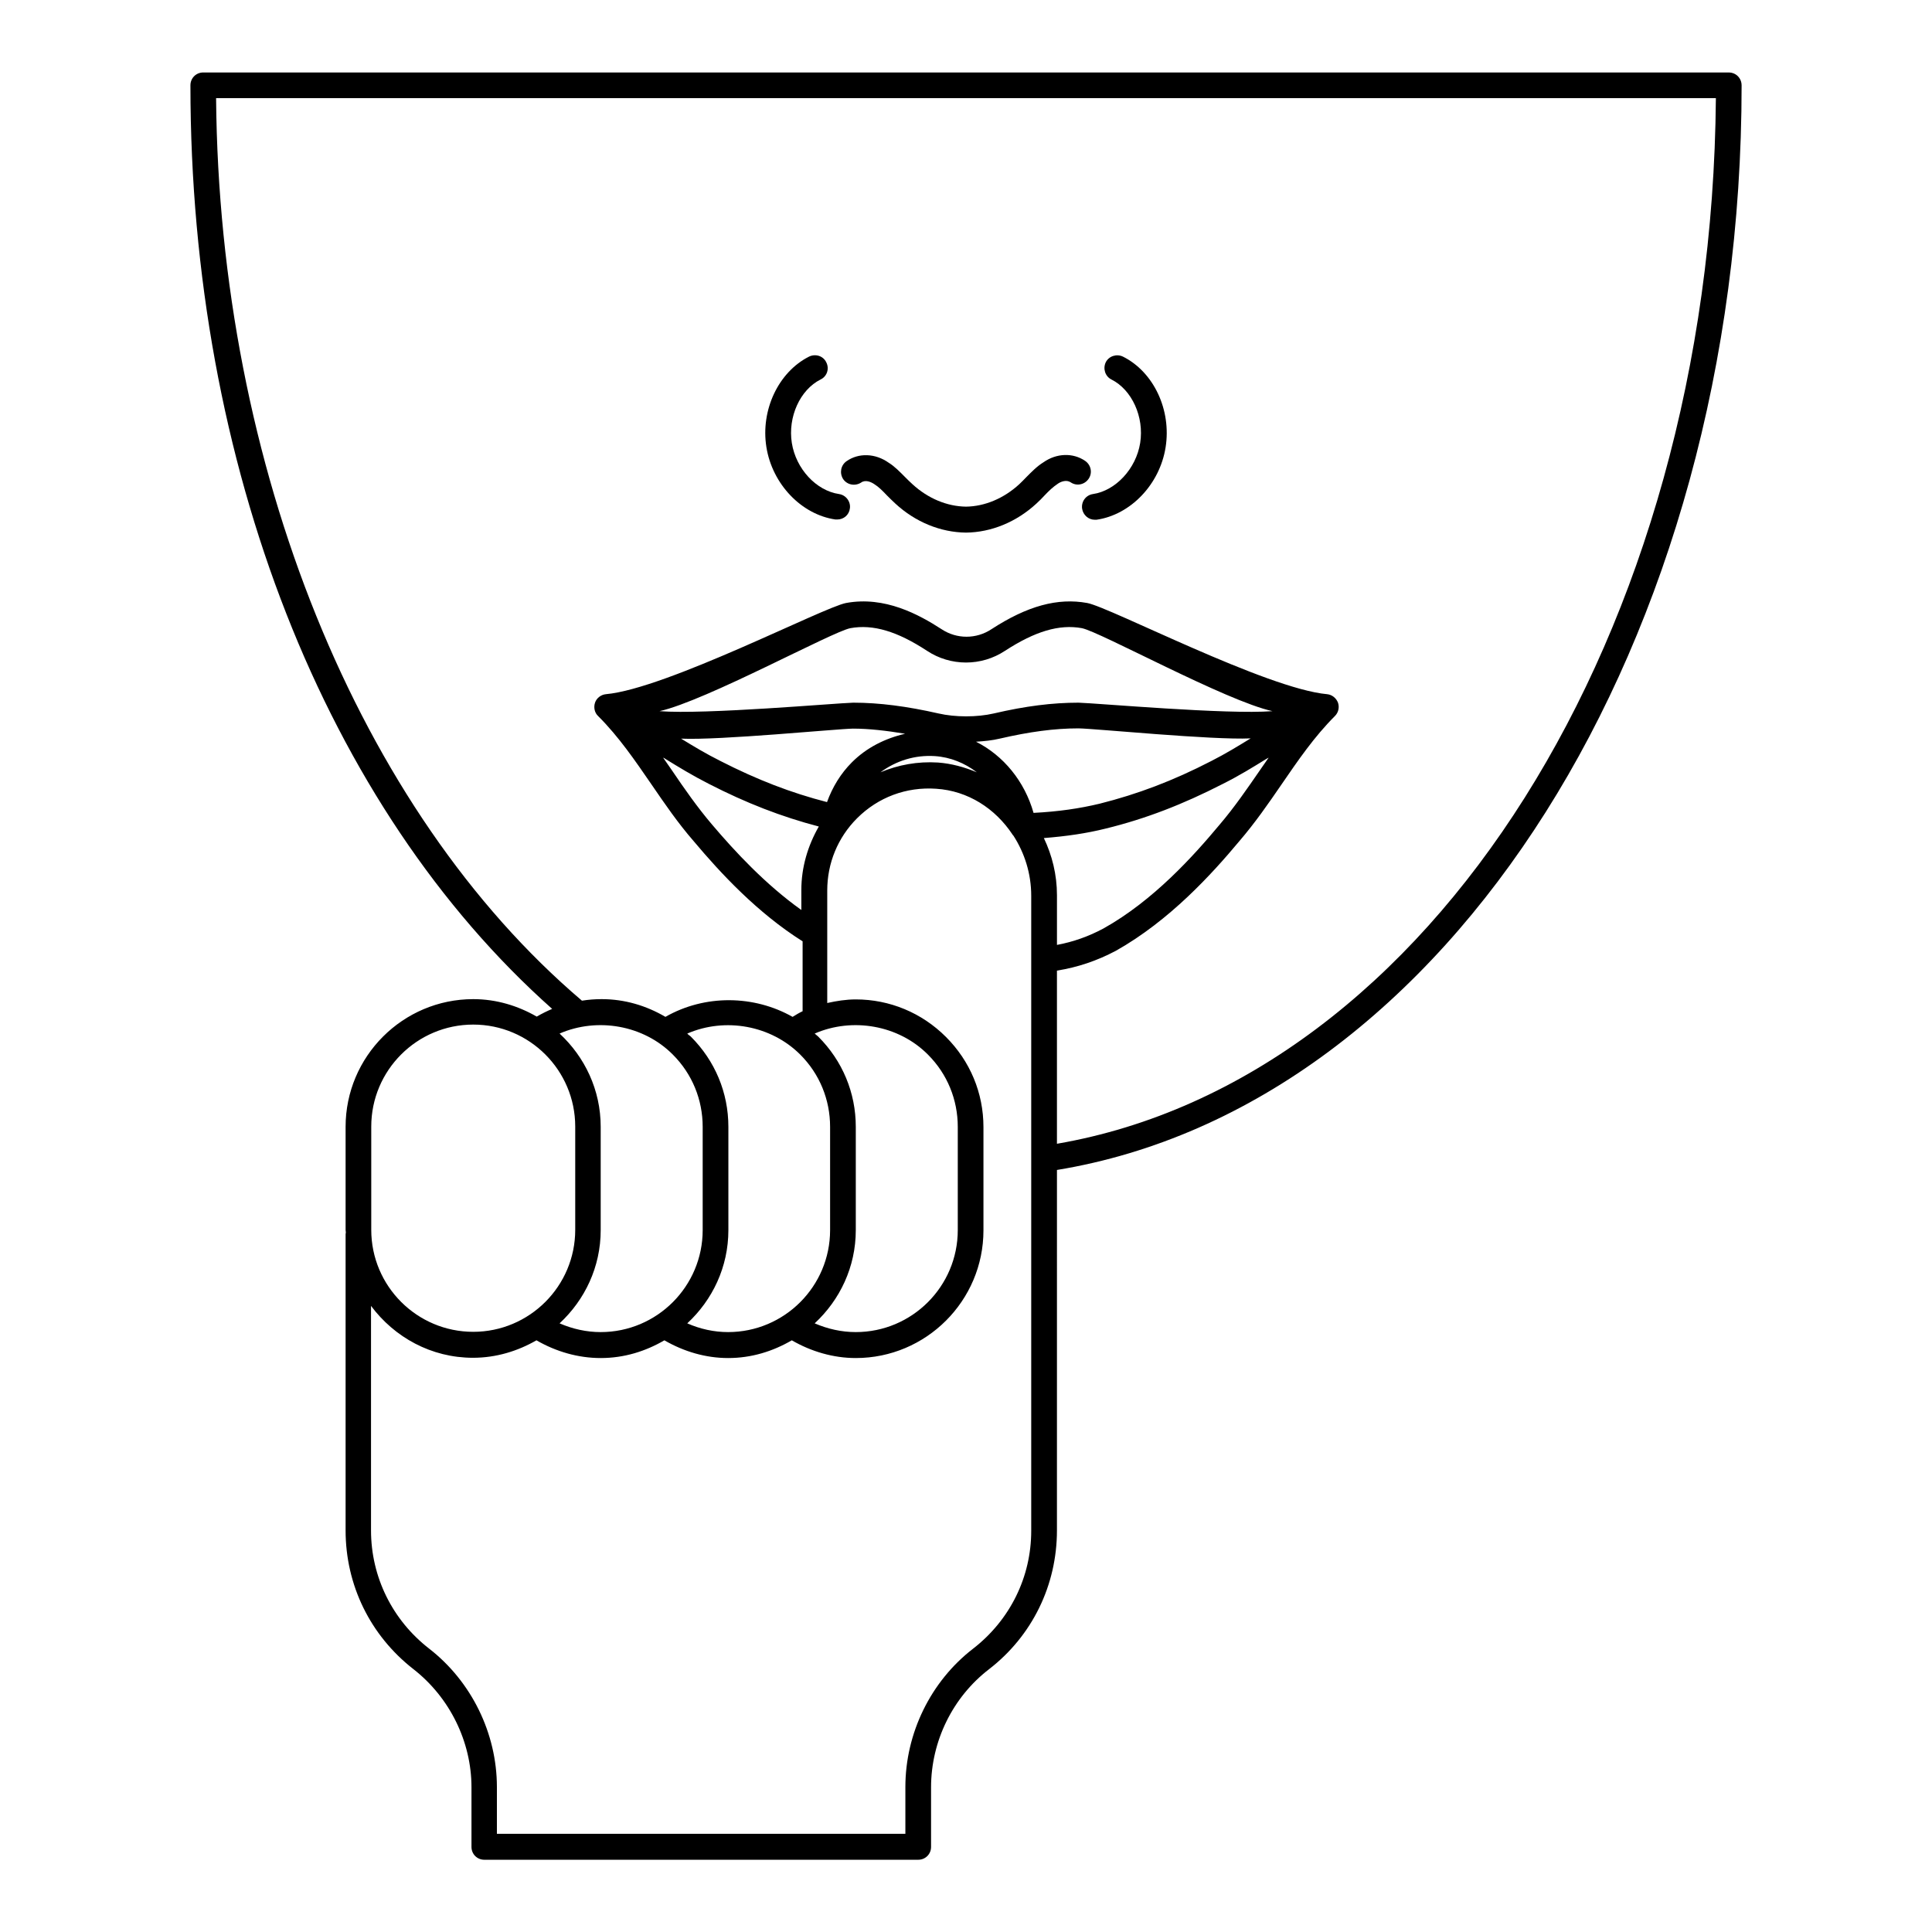 <?xml version="1.0" encoding="UTF-8"?>
<!-- Uploaded to: ICON Repo, www.iconrepo.com, Generator: ICON Repo Mixer Tools -->
<svg fill="#000000" width="800px" height="800px" version="1.1" viewBox="144 144 512 512" xmlns="http://www.w3.org/2000/svg">
 <g>
  <path d="m605.54 166.61c0-1.906-1.496-3.402-3.402-3.402l-404.27-0.004c-1.906 0-3.402 1.496-3.402 3.402 0 100.42 35.812 191.38 95.859 244.76-1.43 0.613-2.793 1.293-4.086 2.043-4.969-2.859-10.688-4.629-16.816-4.629-18.656 0-33.836 15.184-33.836 33.836v27.367c0 0.203 0.066 0.41 0.066 0.613 0 0.137-0.066 0.34-0.066 0.477v78.5c0 14.5 6.535 27.844 17.973 36.766 9.602 7.488 15.387 19.199 15.387 31.316v15.797c0 1.906 1.496 3.402 3.402 3.402h114.99c1.906 0 3.402-1.496 3.402-3.402v-15.797c0-12.188 5.719-23.898 15.387-31.316 11.438-8.852 17.973-22.262 17.973-36.766l0.004-95.52c103.55-17.02 181.44-140.18 181.44-287.44zm-283.22 256.88c5.106 5.106 7.898 11.914 7.898 19.133v27.367c0 14.91-12.117 27.027-27.027 27.027-3.746 0-7.422-0.816-10.895-2.316 6.672-6.195 10.895-14.91 10.895-24.715v-27.367c0-9.805-4.223-18.52-10.895-24.715 10.008-4.356 22.262-2.246 30.023 5.586zm80.336-82.926c2.18-0.137 4.289-0.34 6.262-0.816 7.965-1.84 14.57-2.723 20.902-2.723 4.426 0.066 35.402 3.133 45.613 2.656-3.336 2.043-6.535 4.016-10.418 5.992-10.145 5.242-19.539 8.781-29.547 11.301-5.379 1.293-10.961 2.109-17.566 2.449-2.379-8.375-7.961-15.184-15.246-18.859zm-39.488 16c-9.531-2.449-18.52-5.922-28.254-10.895-3.812-1.906-7.082-3.879-10.418-5.922 10.211 0.477 41.258-2.586 45.547-2.656 4.223 0 8.918 0.543 13.82 1.363-5.309 1.227-10.211 3.676-14.094 7.559-2.992 2.992-5.172 6.602-6.602 10.551zm28.598-12.188c4.086 0.273 7.898 1.84 11.098 4.289-3.269-1.363-6.672-2.316-10.281-2.586-5.379-0.34-10.555 0.613-15.25 2.586 4.152-3.062 9.121-4.629 14.434-4.289zm28.867 21.719c5.992-0.477 11.234-1.227 16.406-2.519 10.555-2.586 20.426-6.398 31.047-11.848 4.356-2.18 7.965-4.426 11.508-6.606 0.203-0.137 0.41-0.203 0.613-0.34-0.75 1.09-1.566 2.246-2.316 3.336-3.336 4.832-6.738 9.805-10.688 14.434-6.875 8.238-17.496 20.086-30.773 27.504-3.949 2.109-7.965 3.539-12.324 4.356v-13.141c0-5.508-1.297-10.613-3.473-15.176zm9.191-35.879c-6.875 0-14.023 0.887-22.469 2.859-4.426 1.02-10.211 1.02-14.637 0-8.375-1.906-15.727-2.859-22.602-2.859-4.766 0.137-39.352 3.199-51.336 2.246 12.254-2.723 45.82-21.105 50.586-21.992 5.992-1.09 12.391 0.816 20.289 5.992 6.262 4.152 14.434 4.152 20.695 0 7.965-5.176 14.367-7.082 20.355-5.992 4.832 0.953 38.262 19.336 50.516 21.992-11.98 0.953-46.5-2.109-51.398-2.246zm-109.48 14.91c3.539 2.18 7.215 4.426 11.508 6.606 9.941 5.106 19.266 8.715 29.141 11.301-2.926 5.106-4.629 10.824-4.629 16.816v5.309c-9.531-6.809-17.566-15.453-23.691-22.672-3.879-4.562-7.352-9.531-10.621-14.367-0.75-1.09-1.566-2.246-2.316-3.336 0.199 0.07 0.473 0.207 0.609 0.344zm69.578 78.363c5.106 5.106 7.898 11.914 7.898 19.133v27.367c0 14.91-12.117 27.027-27.027 27.027-3.746 0-7.422-0.816-10.895-2.316 6.672-6.195 10.895-14.91 10.895-24.715v-27.367c0-9.055-3.539-17.496-9.941-23.898-0.273-0.273-0.68-0.543-0.953-0.816 10.008-4.356 22.262-2.246 30.023 5.586zm-33.836 0c5.106 5.106 7.898 11.914 7.898 19.133v27.367c0 14.91-12.117 27.027-27.027 27.027-3.746 0-7.422-0.816-10.824-2.316 6.672-6.195 10.895-14.91 10.895-24.715v-27.367c0-9.055-3.539-17.496-9.941-23.898-0.273-0.273-0.68-0.477-0.953-0.816 10.074-4.356 22.191-2.176 29.953 5.586zm-113.7 19.062c0-14.91 12.117-27.027 27.027-27.027 14.91 0 27.027 12.117 27.027 27.027v27.367c0 14.91-12.117 27.027-27.027 27.027-14.91 0-27.027-12.117-27.027-27.027zm159.52 138.34c-11.301 8.715-17.973 22.469-17.973 36.695v12.391h-108.25v-12.391c0-14.23-6.738-27.98-17.973-36.695-9.734-7.559-15.387-18.996-15.387-31.316v-59.504c6.195 8.305 15.93 13.754 27.027 13.754 6.129 0 11.848-1.77 16.816-4.629 5.176 2.996 11.031 4.699 17.02 4.699 6.195 0 11.848-1.77 16.883-4.699 5.176 2.996 10.961 4.699 16.883 4.699 6.195 0 11.848-1.77 16.883-4.699 5.176 2.996 11.031 4.699 16.953 4.699 18.656 0 33.836-15.184 33.836-33.836v-27.367c0-9.055-3.539-17.496-9.941-23.898-6.398-6.398-14.91-9.941-23.898-9.941-2.586 0-5.106 0.41-7.559 0.953v-29.82c0-7.215 2.793-14.023 7.898-19.133 5.582-5.582 13.07-8.375 20.969-7.828 8.441 0.543 15.66 5.242 20.219 12.117 0.066 0.137 0.137 0.203 0.273 0.34 2.926 4.562 4.699 10.008 4.699 15.93v17.293 0.137 150.8c0.012 12.254-5.574 23.625-15.375 31.25zm22.195-133.78v-45.887c5.516-0.887 10.555-2.586 15.59-5.242 14.297-8.035 25.531-20.426 32.746-29.07 4.152-4.832 7.691-9.941 11.098-14.91 4.492-6.535 8.715-12.73 14.23-18.246 0.953-0.953 1.227-2.316 0.816-3.539-0.477-1.227-1.566-2.109-2.859-2.246-16.066-1.43-57.461-23.012-63.59-24.168-7.828-1.43-15.863 0.75-25.395 6.945-4.016 2.656-9.191 2.656-13.207 0-5.992-3.879-15.047-8.852-25.328-6.945-6.059 1.156-47.59 22.738-63.656 24.168-1.293 0.137-2.449 1.02-2.859 2.246s-0.137 2.656 0.816 3.539c5.516 5.516 9.734 11.711 14.23 18.246 3.402 4.969 6.945 10.145 11.098 14.91 7.148 8.512 16.883 18.996 28.867 26.551v18.52c-0.887 0.41-1.77 0.953-2.656 1.496-10.211-5.785-23.215-5.992-33.699 0-5.106-2.996-10.824-4.699-16.883-4.699-1.77 0-3.539 0.137-5.242 0.41-59.234-50.383-96.137-141.68-96.953-239.18h397.46c-1.156 141.88-75.707 260.07-174.63 277.1z"/>
  <path d="m441.6 238.51c-1.703-0.816-3.746-0.137-4.562 1.496-0.816 1.703-0.137 3.746 1.496 4.562 5.445 2.723 8.715 9.941 7.625 16.816s-6.535 12.664-12.527 13.547c-1.84 0.273-3.133 1.973-2.859 3.879 0.273 1.703 1.703 2.926 3.336 2.926h0.477c8.988-1.293 16.75-9.328 18.312-19.199 1.57-9.867-3.129-19.941-11.297-24.027z"/>
  <path d="m366.37 274.93c-6.059-0.887-11.438-6.672-12.527-13.547s2.18-14.094 7.625-16.816c1.703-0.816 2.383-2.859 1.496-4.562-0.816-1.703-2.859-2.316-4.562-1.496-8.102 4.086-12.867 14.16-11.301 23.965 1.566 9.871 9.328 17.906 18.312 19.199h0.477c1.703 0 3.133-1.227 3.336-2.926 0.273-1.773-1.02-3.543-2.856-3.816z"/>
  <path d="m431.59 266.15c-3.269-2.246-7.625-2.043-11.031 0.34-1.77 1.09-3.199 2.586-4.562 3.949-0.613 0.613-1.227 1.293-1.906 1.906-4.086 3.746-9.121 5.856-14.094 5.922-5.039-0.066-10.078-2.18-14.16-5.922-0.68-0.613-1.363-1.293-1.973-1.906-1.363-1.363-2.793-2.859-4.356-3.812-3.539-2.519-7.965-2.656-11.164-0.41-1.566 1.09-1.906 3.199-0.887 4.766 1.09 1.566 3.199 1.906 4.766 0.887 1.156-0.816 2.656-0.137 3.539 0.477 1.09 0.68 2.109 1.703 3.269 2.926 0.68 0.68 1.43 1.43 2.246 2.18 5.309 4.902 11.984 7.625 18.723 7.691 6.672-0.066 13.344-2.793 18.656-7.691 0.816-0.75 1.496-1.43 2.18-2.18 1.156-1.227 2.246-2.246 3.473-3.062 0.75-0.543 2.246-1.156 3.402-0.41 1.566 1.09 3.676 0.68 4.766-0.887 1.086-1.562 0.68-3.672-0.887-4.762z"/>
 </g>
</svg>